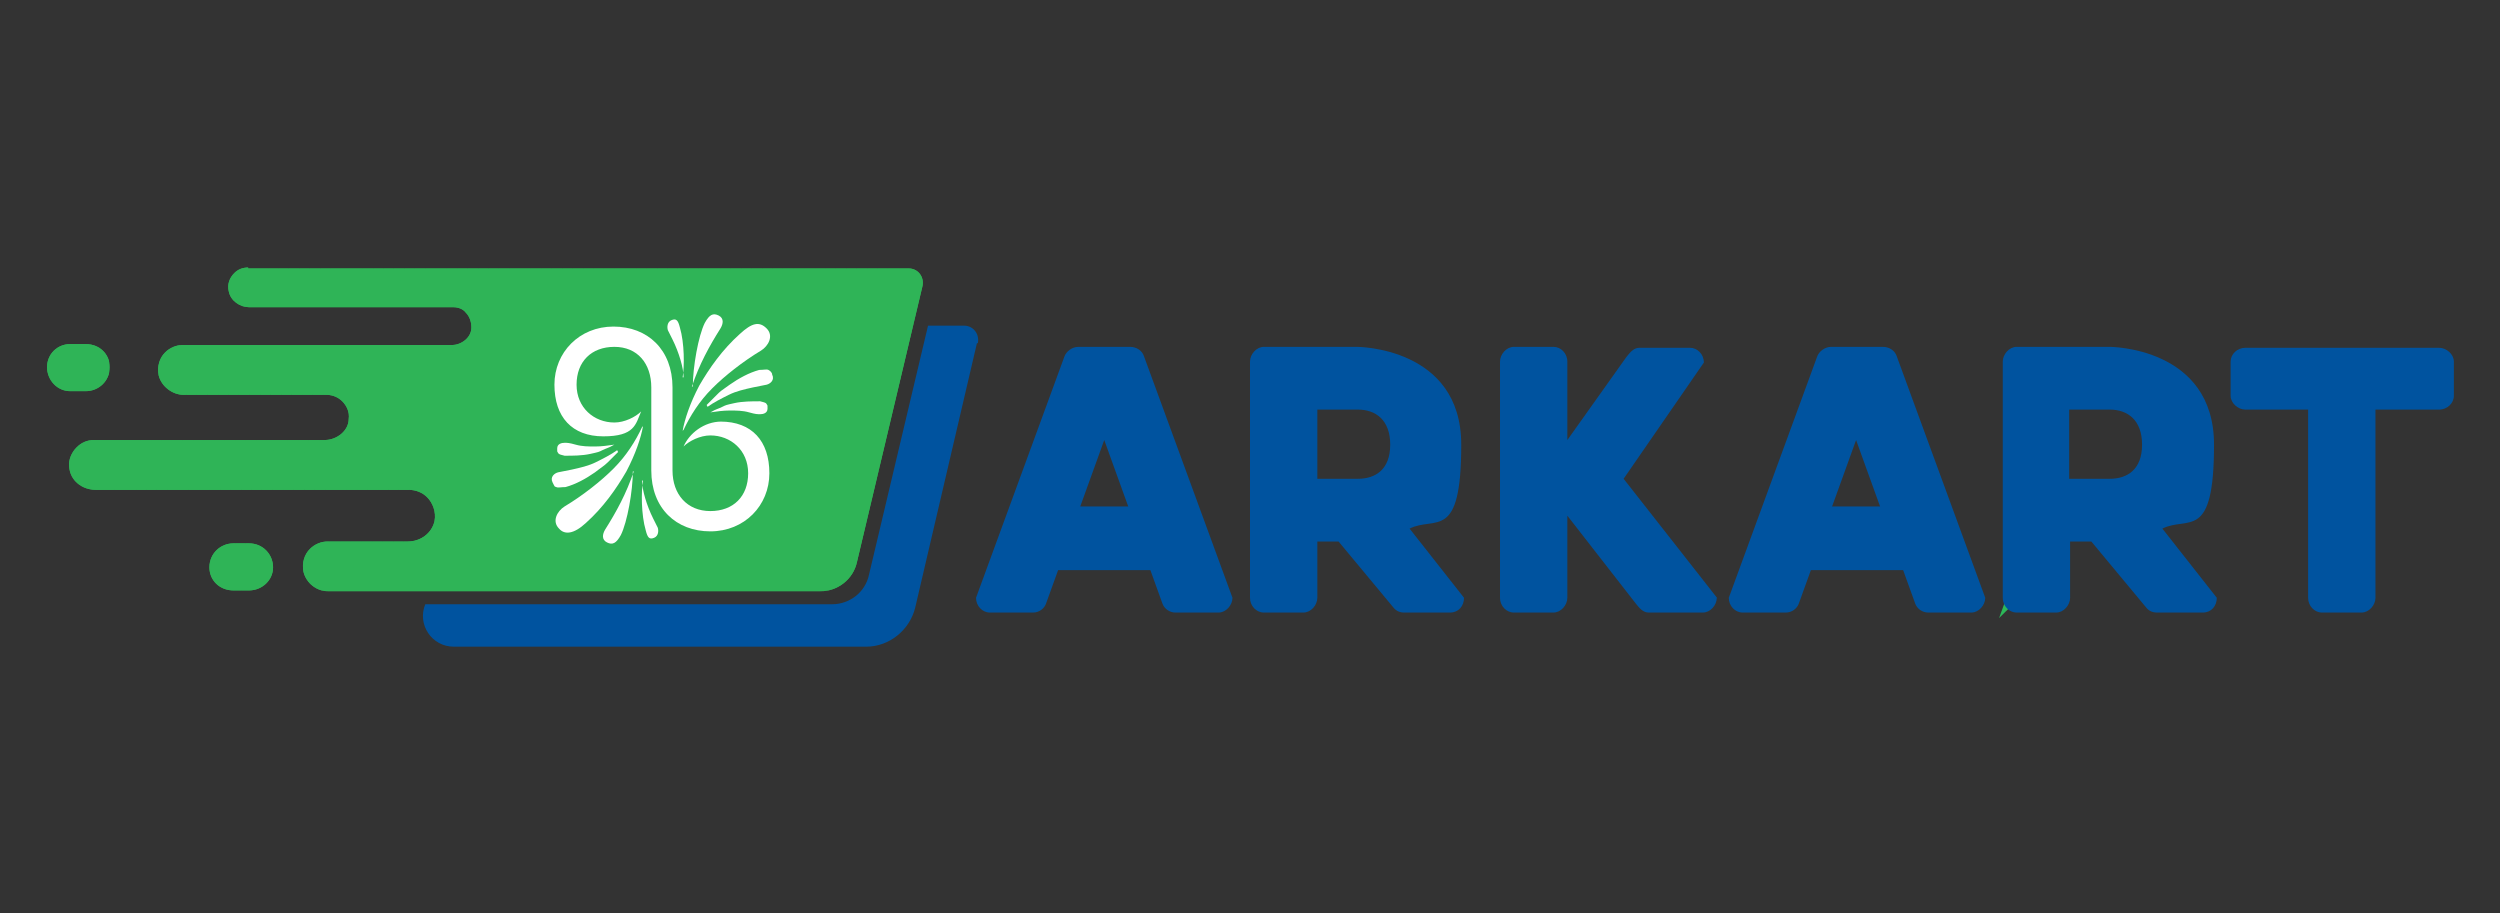 <?xml version="1.0" encoding="UTF-8"?>
<svg id="Layer_1" xmlns="http://www.w3.org/2000/svg" xmlns:xlink="http://www.w3.org/1999/xlink" version="1.1" viewBox="0 0 271 99">
  <rect x="0" y="0" width="271" height="99" fill="#333333" stroke="none"/>
  <!-- Generator: Adobe Illustrator 29.0.0, SVG Export Plug-In . SVG Version: 2.1.0 Build 186)  -->
  <defs>
    <style>
      .st0 {
        fill: #00539f;
      }

      .st1 {
        fill: #2fb457;
      }

      .st2 {
        clip-path: url(#clippath-1);
      }

      .st3 {
        clip-path: url(#clippath-2);
      }

      .st4 {
        fill: #fff;
      }

      .st5 {
        fill: #2cb859;
      }

      .st6 {
        clip-path: url(#clippath);
      }
    </style>
    <clipPath id="clippath">
      <path class="st1" d="M26.9,29c-.6,0-1.1.2-1.5.6-.5.5-.8,1.2-.6,2,.2,1,1.2,1.7,2.2,1.7h22.1c.6,0,1.1.2,1.4.6.4.4.6,1,.6,1.6,0,1.1-1.1,1.9-2.1,1.9h-29.2c-.7,0-1.4.3-1.9.8-.6.6-.9,1.5-.7,2.5.3,1.2,1.5,2.1,2.7,2.1h15.5c.7,0,1.3.3,1.7.7.5.5.8,1.2.7,1.9,0,1.3-1.3,2.3-2.6,2.3H10.2c-.8,0-1.4.3-1.9.8-.5.5-.9,1.3-.8,2.1.1,1.5,1.4,2.5,2.9,2.5h33.9c.8,0,1.5.3,2,.8.6.6,1,1.6.8,2.6-.3,1.3-1.5,2.2-2.9,2.2h-8.7c-.7,0-1.4.3-1.9.8-.6.6-.9,1.5-.7,2.5.3,1.2,1.4,2.1,2.7,2.1h53.3c1.9,0,3.6-1.3,4-3.2l7.1-29.9c.2-1-.5-1.9-1.5-1.9H26.9Z"/>
    </clipPath>
    <clipPath id="clippath-1">
      <path class="st1" d="M9.3,37.3h-1.7c-1.4,0-2.5,1.1-2.5,2.5h0c0,1.4,1.1,2.6,2.5,2.6h1.7c1.4,0,2.6-1.1,2.6-2.6h0c0-1.4-1.1-2.5-2.6-2.5Z"/>
    </clipPath>
    <clipPath id="clippath-2">
      <path class="st1" d="M27,58.9h-1.7c-1.4,0-2.6,1.1-2.6,2.6h0c0,1.4,1.1,2.5,2.6,2.5h1.7c1.4,0,2.6-1.1,2.6-2.5h0c0-1.4-1.1-2.6-2.6-2.6Z"/>
    </clipPath>
  </defs>
  <path class="st5" d="M219,61c0,0-.2,0-.2.2l-2.1,5.8c1.4-1.4,2.8-2.8,4.3-4.2,2-2-.3-3.3-2.1-1.8Z"/>
  <g>
    <path class="st0" d="M122.5,37.6c.7,0,1.3.4,1.5,1l9.6,26.2c0,.8-.7,1.6-1.5,1.6h-4.7c-.6,0-1.2-.4-1.4-1l-1.3-3.6h-10l-1.3,3.6c-.2.6-.8,1-1.4,1h-4.7c-.8,0-1.5-.7-1.5-1.6l9.6-26.2c.2-.5.8-1,1.5-1h5.8ZM117.1,54.9h5.2l-2.6-7.2-2.6,7.2Z"/>
    <path class="st0" d="M145,58.7h-2.2v6.1c0,.8-.7,1.6-1.5,1.6h-4.3c-.8,0-1.5-.7-1.5-1.6v-25.6c0-.8.7-1.6,1.5-1.6h10.1s11.3,0,11.3,10.6-2.8,7.7-5.6,9.1l5.9,7.5c0,.9-.6,1.6-1.5,1.6h-5c-.5,0-.9-.2-1.2-.6l-5.9-7.1ZM142.8,51.9h4.4c1.9,0,3.5-1,3.5-3.7s-1.6-3.8-3.5-3.8h-4.4v7.4Z"/>
    <path class="st0" d="M186.1,64.8c0,.8-.7,1.6-1.5,1.6h-5.9c-.6,0-1-.5-1.4-1l-7.4-9.5v8.9c0,.8-.7,1.6-1.5,1.6h-4.3c-.8,0-1.5-.7-1.5-1.6v-25.6c0-.8.7-1.6,1.5-1.6h4.3c.8,0,1.5.7,1.5,1.6v8.5l6.4-9c.4-.5.8-1,1.4-1h5.5c.8,0,1.5.7,1.5,1.6l-8.7,12.6,10.2,13Z"/>
    <path class="st0" d="M204.1,37.6c.7,0,1.3.4,1.5,1l9.6,26.2c0,.8-.7,1.6-1.5,1.6h-4.7c-.6,0-1.2-.4-1.4-1l-1.3-3.6h-10l-1.3,3.6c-.2.6-.8,1-1.4,1h-4.7c-.8,0-1.5-.7-1.5-1.6l9.6-26.2c.2-.5.8-1,1.5-1h5.8ZM198.6,54.9h5.2l-2.6-7.2-2.6,7.2Z"/>
    <path class="st0" d="M226.6,58.7h-2.2v6.1c0,.8-.7,1.6-1.5,1.6h-4.3c-.8,0-1.5-.7-1.5-1.6v-25.6c0-.8.7-1.6,1.5-1.6h10.1s11.3,0,11.3,10.6-2.8,7.7-5.6,9.1l5.9,7.5c0,.9-.6,1.6-1.5,1.6h-5c-.5,0-.9-.2-1.2-.6l-5.9-7.1ZM224.3,51.9h4.4c1.9,0,3.5-1,3.5-3.7s-1.6-3.8-3.5-3.8h-4.4v7.4Z"/>
    <path class="st0" d="M243.4,44.4c-.8,0-1.6-.7-1.6-1.5v-3.7c0-.8.7-1.5,1.6-1.5h21c.8,0,1.6.7,1.6,1.5v3.7c0,.8-.7,1.5-1.6,1.5h-6.9v20.4c0,.8-.7,1.6-1.5,1.6h-4.3c-.8,0-1.5-.7-1.5-1.6v-20.4h-6.9Z"/>
  </g>
  <path class="st0" d="M105.9,37.2l-6.7,28.7c-.6,2.4-2.8,4.2-5.3,4.2h-44.7c-2.4,0-4-2.4-3.1-4.6h44.1c1.9,0,3.6-1.3,4-3.2l6.4-27h3.9c1,0,1.7.9,1.5,1.9Z"/>
  <g>
    <g>
      <path class="st1" d="M26.9,29c-.6,0-1.1.2-1.5.6-.5.5-.8,1.2-.6,2,.2,1,1.2,1.7,2.2,1.7h22.1c.6,0,1.1.2,1.4.6.4.4.6,1,.6,1.6,0,1.1-1.1,1.9-2.1,1.9h-29.2c-.7,0-1.4.3-1.9.8-.6.6-.9,1.5-.7,2.5.3,1.2,1.5,2.1,2.7,2.1h15.5c.7,0,1.3.3,1.7.7.5.5.8,1.2.7,1.9,0,1.3-1.3,2.3-2.6,2.3H10.2c-.8,0-1.4.3-1.9.8-.5.5-.9,1.3-.8,2.1.1,1.5,1.4,2.5,2.9,2.5h33.9c.8,0,1.5.3,2,.8.6.6,1,1.6.8,2.6-.3,1.3-1.5,2.2-2.9,2.2h-8.7c-.7,0-1.4.3-1.9.8-.6.6-.9,1.5-.7,2.5.3,1.2,1.4,2.1,2.7,2.1h53.3c1.9,0,3.6-1.3,4-3.2l7.1-29.9c.2-1-.5-1.9-1.5-1.9H26.9Z"/>
      <g class="st6">
        <polygon class="st1" points="75 38.8 74.7 40 74.7 38.8 75 38.8"/>
        <polygon class="st1" points="76.2 38.8 75.2 42 74.7 42 74.7 40 75 38.8 76.2 38.8"/>
        <polygon class="st1" points="75.2 42 76.2 38.8 76.3 38.8 76.3 42 75.2 42"/>
        <polygon class="st1" points="75 38.8 74.7 40 74.7 38.8 75 38.8"/>
        <polygon class="st1" points="76.2 38.8 75.2 42 74.7 42 74.7 40 75 38.8 76.2 38.8"/>
        <polygon class="st1" points="75.2 42 76.2 38.8 76.3 38.8 76.3 42 75.2 42"/>
        <polygon class="st1" points="75 38.8 74.7 40 74.7 38.8 75 38.8"/>
        <polygon class="st1" points="76.2 38.8 75.2 42 74.7 42 74.7 40 75 38.8 76.2 38.8"/>
        <polygon class="st1" points="75.2 42 76.2 38.8 76.3 38.8 76.3 42 75.2 42"/>
        <polygon class="st1" points="75.7 47.8 75.5 48.2 75.5 47.8 75.7 47.8"/>
        <polygon class="st1" points="76.8 47.8 75.7 51.4 75.5 51.4 75.5 48.2 75.7 47.8 76.8 47.8"/>
        <polygon class="st1" points="77.4 49.5 76.8 51.4 75.7 51.4 76.8 47.8 77.4 47.8 77.4 49.5"/>
        <polygon class="st1" points="76.8 51.4 77.4 49.5 77.4 51.4 76.8 51.4"/>
        <polygon class="st1" points="75 38.8 74.7 40 74.7 38.8 75 38.8"/>
        <polygon class="st1" points="76.2 38.8 75.2 42 74.7 42 74.7 40 75 38.8 76.2 38.8"/>
        <polygon class="st1" points="75.2 42 76.2 38.8 76.3 38.8 76.3 42 75.2 42"/>
        <polygon class="st1" points="75 38.8 74.7 40 74.7 38.8 75 38.8"/>
        <polygon class="st1" points="76.2 38.8 75.2 42 74.7 42 74.7 40 75 38.8 76.2 38.8"/>
        <polygon class="st1" points="75.2 42 76.2 38.8 76.3 38.8 76.3 42 75.2 42"/>
        <polygon class="st1" points="75.7 47.8 75.5 48.2 75.5 47.8 75.7 47.8"/>
        <polygon class="st1" points="76.8 47.8 75.7 51.4 75.5 51.4 75.5 48.2 75.7 47.8 76.8 47.8"/>
        <polygon class="st1" points="77.4 49.5 76.8 51.4 75.7 51.4 76.8 47.8 77.4 47.8 77.4 49.5"/>
        <polygon class="st1" points="76.8 51.4 77.4 49.5 77.4 51.4 76.8 51.4"/>
        <polygon class="st1" points="75 38.8 74.7 40 74.7 38.8 75 38.8"/>
        <polygon class="st1" points="76.2 38.8 75.2 42 74.7 42 74.7 40 75 38.8 76.2 38.8"/>
        <polygon class="st1" points="75.2 42 76.2 38.8 76.3 38.8 76.3 42 75.2 42"/>
        <polygon class="st1" points="75 38.8 74.7 40 74.7 38.8 75 38.8"/>
        <polygon class="st1" points="76.2 38.8 75.2 42 74.7 42 74.7 40 75 38.8 76.2 38.8"/>
        <polygon class="st1" points="75.2 42 76.2 38.8 76.3 38.8 76.3 42 75.2 42"/>
        <polygon class="st1" points="75.7 47.8 75.5 48.2 75.5 47.8 75.7 47.8"/>
        <polygon class="st1" points="76.8 47.8 75.7 51.4 75.5 51.4 75.5 48.2 75.7 47.8 76.8 47.8"/>
        <polygon class="st1" points="77.4 49.5 76.8 51.4 75.7 51.4 76.8 47.8 77.4 47.8 77.4 49.5"/>
        <polygon class="st1" points="76.8 51.4 77.4 49.5 77.4 51.4 76.8 51.4"/>
        <polygon class="st1" points="67.8 32.7 67.8 32.8 67.8 32.7 67.8 32.7"/>
        <polygon class="st1" points="68.9 32.7 67.8 36.4 67.8 32.8 67.8 32.7 68.9 32.7"/>
        <polygon class="st1" points="70.1 32.7 67.8 40.1 67.8 36.4 68.9 32.7 70.1 32.7"/>
        <polygon class="st1" points="71.2 32.7 67.8 43.8 67.8 40.1 70.1 32.7 71.2 32.7"/>
        <polygon class="st1" points="72.4 32.7 67.8 47.5 67.8 43.8 71.2 32.7 72.4 32.7"/>
        <polygon class="st1" points="73.5 32.7 67.8 51.1 67.8 47.5 72.4 32.7 73.5 32.7"/>
        <polygon class="st1" points="74.6 32.7 67.8 54.8 67.8 51.1 73.5 32.7 74.6 32.7"/>
        <polygon class="st1" points="75.8 32.7 68.2 57.1 67.8 57.1 67.8 54.8 74.6 32.7 75.8 32.7"/>
        <polygon class="st1" points="76.9 32.7 69.4 57.1 68.2 57.1 75.8 32.7 76.9 32.7"/>
        <polygon class="st1" points="78.1 32.7 70.5 57.1 69.4 57.1 76.9 32.7 78.1 32.7"/>
        <polygon class="st1" points="79.2 32.7 71.6 57.1 70.5 57.1 78.1 32.7 79.2 32.7"/>
        <polygon class="st1" points="80.4 32.7 72.8 57.1 71.6 57.1 79.2 32.7 80.4 32.7"/>
        <polygon class="st1" points="81.5 32.7 73.9 57.1 72.8 57.1 80.4 32.7 81.5 32.7"/>
        <polygon class="st1" points="82.6 32.7 75.1 57.1 73.9 57.1 81.5 32.7 82.6 32.7"/>
        <polygon class="st1" points="83.2 34.4 76.2 57.1 75.1 57.1 82.6 32.7 83.2 32.7 83.2 34.4"/>
        <polygon class="st1" points="83.2 38.1 77.3 57.1 76.2 57.1 83.2 34.4 83.2 38.1"/>
        <polygon class="st1" points="83.2 41.8 78.5 57.1 77.3 57.1 83.2 38.1 83.2 41.8"/>
        <polygon class="st1" points="83.2 45.4 79.6 57.1 78.5 57.1 83.2 41.8 83.2 45.4"/>
        <polygon class="st1" points="83.2 49.1 80.8 57.1 79.6 57.1 83.2 45.4 83.2 49.1"/>
        <polygon class="st1" points="83.2 52.8 81.9 57.1 80.8 57.1 83.2 49.1 83.2 52.8"/>
        <polygon class="st1" points="83.2 56.5 83 57.1 81.9 57.1 83.2 52.8 83.2 56.5"/>
        <polygon class="st1" points="83 57.1 83.2 56.5 83.2 57.1 83 57.1"/>
        <polygon class="st1" points="19.9 29 10.7 58.7 7.4 57.7 7.4 29 19.9 29"/>
        <polygon class="st1" points="21.1 29 11.7 59 10.7 58.7 19.9 29 21.1 29"/>
        <polygon class="st1" points="22.2 29 12.8 59.4 11.7 59 21.1 29 22.2 29"/>
        <polygon class="st1" points="23.3 29 13.8 59.7 12.8 59.4 22.2 29 23.3 29"/>
        <polygon class="st1" points="24.5 29 14.8 60 13.8 59.7 23.3 29 24.5 29"/>
        <polygon class="st1" points="25.6 29 15.9 60.3 14.8 60 24.5 29 25.6 29"/>
        <polygon class="st1" points="26.8 29 16.9 60.7 15.9 60.3 25.6 29 26.8 29"/>
        <polygon class="st1" points="27.9 29 18 61 16.9 60.7 26.8 29 27.9 29"/>
        <polygon class="st1" points="29.1 29 19 61.3 18 61 27.9 29 29.1 29"/>
        <polygon class="st1" points="30.2 29 20 61.6 19 61.3 29.1 29 30.2 29"/>
        <polygon class="st1" points="31.3 29 21.1 62 20 61.6 30.2 29 31.3 29"/>
        <polygon class="st1" points="32.5 29 22.1 62.3 21.1 62 31.3 29 32.5 29"/>
        <polygon class="st1" points="33.6 29 23.2 62.6 22.1 62.3 32.5 29 33.6 29"/>
        <polygon class="st1" points="34.8 29 24.2 62.9 23.2 62.6 33.6 29 34.8 29"/>
        <polygon class="st1" points="35.9 29 25.2 63.2 24.2 62.9 34.8 29 35.9 29"/>
        <polygon class="st1" points="37 29 26.3 63.6 25.2 63.2 35.9 29 37 29"/>
        <polygon class="st1" points="38.2 29 27.3 63.9 26.3 63.6 37 29 38.2 29"/>
        <polygon class="st1" points="39.3 29 28.4 64 27.6 64 27.3 63.9 38.2 29 39.3 29"/>
        <polygon class="st1" points="40.5 29 29.6 64 28.4 64 39.3 29 40.5 29"/>
        <polygon class="st1" points="41.6 29 30.7 64 29.6 64 40.5 29 41.6 29"/>
        <polygon class="st1" points="42.7 29 31.9 64 30.7 64 41.6 29 42.7 29"/>
        <polygon class="st1" points="43.9 29 33 64 31.9 64 42.7 29 43.9 29"/>
        <polygon class="st1" points="45 29 34.1 64 33 64 43.9 29 45 29"/>
        <polygon class="st1" points="46.2 29 35.3 64 34.1 64 45 29 46.2 29"/>
        <polygon class="st1" points="47.3 29 36.4 64 35.3 64 46.2 29 47.3 29"/>
        <polygon class="st1" points="48.4 29 37.6 64 36.4 64 47.3 29 48.4 29"/>
        <polygon class="st1" points="49.6 29 38.7 64 37.6 64 48.4 29 49.6 29"/>
        <polygon class="st1" points="50.7 29 39.8 64 38.7 64 49.6 29 50.7 29"/>
        <polygon class="st1" points="51.9 29 41 64 39.8 64 50.7 29 51.9 29"/>
        <polygon class="st1" points="53 29 42.1 64 41 64 51.9 29 53 29"/>
        <polygon class="st1" points="54.1 29 43.3 64 42.1 64 53 29 54.1 29"/>
        <polygon class="st1" points="55.3 29 44.4 64 43.3 64 54.1 29 55.3 29"/>
        <polygon class="st1" points="56.4 29 45.5 64 44.4 64 55.3 29 56.4 29"/>
        <polygon class="st1" points="57.6 29 46.7 64 45.5 64 56.4 29 57.6 29"/>
        <polygon class="st1" points="58.7 29 47.8 64 46.7 64 57.6 29 58.7 29"/>
        <polygon class="st1" points="59.8 29 49 64 47.8 64 58.7 29 59.8 29"/>
        <polygon class="st1" points="61 29 50.1 64 49 64 59.8 29 61 29"/>
        <polygon class="st1" points="62.1 29 51.2 64 50.1 64 61 29 62.1 29"/>
        <polygon class="st1" points="63.3 29 52.4 64 51.2 64 62.1 29 63.3 29"/>
        <polygon class="st1" points="64.4 29 53.5 64 52.4 64 63.3 29 64.4 29"/>
        <polygon class="st1" points="65.5 29 54.7 64 53.5 64 64.4 29 65.5 29"/>
        <polygon class="st1" points="66.7 29 55.8 64 54.7 64 65.5 29 66.7 29"/>
        <polygon class="st1" points="67.8 29 56.9 64 55.8 64 66.7 29 67.8 29"/>
        <polygon class="st1" points="69 29 58.1 64 56.9 64 67.8 29 69 29"/>
        <polygon class="st1" points="70.1 29 59.2 64 58.1 64 69 29 70.1 29"/>
        <polygon class="st1" points="71.3 29 60.4 64 59.2 64 70.1 29 71.3 29"/>
        <polygon class="st1" points="72.4 29 61.5 64 60.4 64 71.3 29 72.4 29"/>
        <polygon class="st1" points="73.5 29 62.7 64 61.5 64 72.4 29 73.5 29"/>
        <polygon class="st1" points="74.7 29 63.8 64 62.7 64 73.5 29 74.7 29"/>
        <polygon class="st1" points="75.8 29 64.9 64 63.8 64 74.7 29 75.8 29"/>
        <polygon class="st1" points="77 29 66.1 64 64.9 64 75.8 29 77 29"/>
        <polygon class="st1" points="78.1 29 67.2 64 66.1 64 77 29 78.1 29"/>
        <polygon class="st1" points="79.2 29 68.4 64 67.2 64 78.1 29 79.2 29"/>
        <polygon class="st1" points="80.4 29 69.5 64 68.4 64 79.2 29 80.4 29"/>
        <polygon class="st1" points="81.5 29 70.6 64 69.5 64 80.4 29 81.5 29"/>
        <polygon class="st1" points="82.7 29 71.8 64 70.6 64 81.5 29 82.7 29"/>
        <polygon class="st1" points="83.8 29 72.9 64 71.8 64 82.7 29 83.8 29"/>
        <polygon class="st1" points="84.9 29 74.1 64 72.9 64 83.8 29 84.9 29"/>
        <polygon class="st1" points="86.1 29 75.2 64 74.1 64 84.9 29 86.1 29"/>
        <polygon class="st1" points="87.2 29 76.3 64 75.2 64 86.1 29 87.2 29"/>
        <polygon class="st1" points="88.4 29 77.5 64 76.3 64 87.2 29 88.4 29"/>
        <polygon class="st1" points="89.5 29 78.6 64 77.5 64 88.4 29 89.5 29"/>
        <polygon class="st1" points="90.6 29 79.8 64 78.6 64 89.5 29 90.6 29"/>
        <polygon class="st1" points="91.8 29 80.9 64 79.8 64 90.6 29 91.8 29"/>
        <polygon class="st1" points="92.9 29 82 64 80.9 64 91.8 29 92.9 29"/>
        <polygon class="st1" points="94.1 29 83.2 64 82 64 92.9 29 94.1 29"/>
        <polygon class="st1" points="95.2 29 84.3 64 83.2 64 94.1 29 95.2 29"/>
        <polygon class="st1" points="96.3 29 85.5 64 84.3 64 95.2 29 96.3 29"/>
        <polygon class="st1" points="97.5 29 86.6 64 85.5 64 96.3 29 97.5 29"/>
        <polygon class="st1" points="98.6 29 87.7 64 86.6 64 97.5 29 98.6 29"/>
        <polygon class="st1" points="99.8 29 88.9 64 87.7 64 98.6 29 99.8 29"/>
        <polygon class="st1" points="100.2 31.2 90 64 88.9 64 99.8 29 100.2 29 100.2 31.2"/>
        <polygon class="st1" points="100.2 34.8 91.2 64 90 64 100.2 31.2 100.2 34.8"/>
        <polygon class="st1" points="100.2 38.5 92.3 64 91.2 64 100.2 34.8 100.2 38.5"/>
        <polygon class="st1" points="100.2 42.2 93.4 64 92.3 64 100.2 38.5 100.2 42.2"/>
        <polygon class="st1" points="100.2 45.9 94.6 64 93.4 64 100.2 42.2 100.2 45.9"/>
        <polygon class="st1" points="94.6 64 100.2 45.9 100.2 64 94.6 64"/>
        <polygon class="st1" points="75 38.8 74.7 40 74.7 38.8 75 38.8"/>
        <polygon class="st1" points="76.2 38.8 75.2 42 74.7 42 74.7 40 75 38.8 76.2 38.8"/>
        <polygon class="st1" points="75.2 42 76.2 38.8 76.3 38.8 76.3 42 75.2 42"/>
        <polygon class="st1" points="75.7 47.8 75.5 48.2 75.5 47.8 75.7 47.8"/>
        <polygon class="st1" points="76.8 47.8 75.7 51.4 75.5 51.4 75.5 48.2 75.7 47.8 76.8 47.8"/>
        <polygon class="st1" points="77.4 49.5 76.8 51.4 75.7 51.4 76.8 47.8 77.4 47.8 77.4 49.5"/>
        <polygon class="st1" points="76.8 51.4 77.4 49.5 77.4 51.4 76.8 51.4"/>
        <polygon class="st1" points="75 38.8 74.7 40 74.7 38.8 75 38.8"/>
        <polygon class="st1" points="76.2 38.8 75.2 42 74.7 42 74.7 40 75 38.8 76.2 38.8"/>
        <polygon class="st1" points="75.2 42 76.2 38.8 76.3 38.8 76.3 42 75.2 42"/>
        <polygon class="st1" points="75 38.8 74.7 40 74.7 38.8 75 38.8"/>
        <polygon class="st1" points="76.2 38.8 75.2 42 74.7 42 74.7 40 75 38.8 76.2 38.8"/>
        <polygon class="st1" points="75.2 42 76.2 38.8 76.3 38.8 76.3 42 75.2 42"/>
        <polygon class="st1" points="75.7 47.8 75.5 48.2 75.5 47.8 75.7 47.8"/>
        <polygon class="st1" points="76.8 47.8 75.7 51.4 75.5 51.4 75.5 48.2 75.7 47.8 76.8 47.8"/>
        <polygon class="st1" points="77.4 49.5 76.8 51.4 75.7 51.4 76.8 47.8 77.4 47.8 77.4 49.5"/>
        <polygon class="st1" points="76.8 51.4 77.4 49.5 77.4 51.4 76.8 51.4"/>
        <polygon class="st1" points="75 38.8 74.7 40 74.7 38.8 75 38.8"/>
        <polygon class="st1" points="76.2 38.8 75.2 42 74.7 42 74.7 40 75 38.8 76.2 38.8"/>
        <polygon class="st1" points="75.2 42 76.2 38.8 76.3 38.8 76.3 42 75.2 42"/>
        <polygon class="st1" points="75 38.8 74.7 40 74.7 38.8 75 38.8"/>
        <polygon class="st1" points="76.2 38.8 75.2 42 74.7 42 74.7 40 75 38.8 76.2 38.8"/>
        <polygon class="st1" points="75.2 42 76.2 38.8 76.3 38.8 76.3 42 75.2 42"/>
        <polygon class="st1" points="75 38.8 74.7 40 74.7 38.8 75 38.8"/>
        <polygon class="st1" points="76.2 38.8 75.2 42 74.7 42 74.7 40 75 38.8 76.2 38.8"/>
        <polygon class="st1" points="75.2 42 76.2 38.8 76.3 38.8 76.3 42 75.2 42"/>
        <polygon class="st1" points="75 38.8 74.7 40 74.7 38.8 75 38.8"/>
        <polygon class="st1" points="76.2 38.8 75.2 42 74.7 42 74.7 40 75 38.8 76.2 38.8"/>
        <polygon class="st1" points="75.2 42 76.2 38.8 76.3 38.8 76.3 42 75.2 42"/>
      </g>
    </g>
    <g>
      <path class="st1" d="M9.3,37.3h-1.7c-1.4,0-2.5,1.1-2.5,2.5h0c0,1.4,1.1,2.6,2.5,2.6h1.7c1.4,0,2.6-1.1,2.6-2.6h0c0-1.4-1.1-2.5-2.6-2.5Z"/>
      <g class="st2">
        <rect class="st1" x="5" y="37.3" width="6.8" height="5.1"/>
      </g>
    </g>
    <g>
      <path class="st1" d="M27,58.9h-1.7c-1.4,0-2.6,1.1-2.6,2.6h0c0,1.4,1.1,2.5,2.6,2.5h1.7c1.4,0,2.6-1.1,2.6-2.5h0c0-1.4-1.1-2.6-2.6-2.6Z"/>
      <g class="st3">
        <polygon class="st1" points="23.2 58.9 22.7 60.3 22.7 58.9 23.2 58.9"/>
        <polygon class="st1" points="24.3 58.9 22.7 64 22.7 60.3 23.2 58.9 24.3 58.9"/>
        <polygon class="st1" points="25.5 58.9 23.9 64 22.7 64 22.7 64 24.3 58.9 25.5 58.9"/>
        <polygon class="st1" points="26.6 58.9 25 64 23.9 64 25.5 58.9 26.6 58.9"/>
        <polygon class="st1" points="27.7 58.9 26.2 64 25 64 26.6 58.9 27.7 58.9"/>
        <polygon class="st1" points="28.9 58.9 27.3 64 26.2 64 27.7 58.9 28.9 58.9"/>
        <polygon class="st1" points="29.6 60.3 28.4 64 27.3 64 28.9 58.9 29.6 58.9 29.6 60.3"/>
        <polygon class="st1" points="28.4 64 29.6 60.3 29.6 64 28.4 64"/>
      </g>
    </g>
  </g>
  <g>
    <path class="st4" d="M78.2,45.7c-1.9,0-3.5,1.3-4.1,2.7.6-.6,1.8-1.2,2.9-1.2,2.2,0,4.1,1.6,4.1,4.1s-1.6,4.1-4.1,4.1-4.1-1.8-4.1-4.4v-9c0-4.1-2.7-6.6-6.4-6.6s-6.4,2.8-6.4,6.3,1.9,5.6,5.3,5.6,3.5-1.3,4.1-2.7c-.6.6-1.8,1.2-2.9,1.2-2.2,0-4.1-1.6-4.1-4.1s1.6-4.1,4.1-4.1,4,1.8,4,4.4v9c0,4.1,2.7,6.6,6.4,6.6s6.4-2.8,6.4-6.3-1.9-5.6-5.3-5.6Z"/>
    <g>
      <path class="st4" d="M75,41.9c.8-2.4,1.9-4.4,3.1-6.3.3-.5.4-1.1-.2-1.4s-1-.1-1.5.8c-.7,1.4-1.3,4.8-1.3,6.9Z"/>
      <path class="st4" d="M74.1,40.9c0-1-.5-2.7-1.2-4.1l-.5-1c-.1-.3-.1-.9.4-1.1s.7,0,.9.8c.5,1.7.5,4.2.3,5.4Z"/>
      <path class="st4" d="M74.1,46.6c.7-1.5,1.7-3.1,3.1-4.5.7-.7,1.5-1.4,2.4-2.1.9-.7,1.9-1.4,2.9-2,.8-.5,1.4-1.6.6-2.4s-1.6-.6-2.9.6c-1.9,1.7-3.3,3.7-4.4,5.6-1,1.9-1.6,3.7-1.8,4.9Z"/>
      <path class="st4" d="M77,44.7c.7-.1,1.4-.2,2.1-.2s1.4,0,2.1.2.9.2,1.2.2.8-.1.8-.6,0-.3-.1-.5-.4-.2-.7-.3c-.9,0-1.9,0-2.8.2s-.9.2-1.3.4-.8.3-1.1.5Z"/>
      <path class="st4" d="M76.7,44.1c.7-.5,1.5-.9,2.3-1.3s1.7-.6,2.6-.8,1.1-.2,1.5-.3.9-.5.6-1.1c0-.2-.2-.4-.4-.5s-.5,0-1,0c-1.1.3-2.2.9-3.2,1.6s-1,.7-1.4,1.1-.8.8-1.1,1.1Z"/>
    </g>
    <g>
      <path class="st4" d="M68.7,51.1c-.8,2.4-1.9,4.4-3.1,6.3-.3.5-.4,1.1.2,1.4s1,.1,1.5-.8c.7-1.4,1.3-4.8,1.3-6.9Z"/>
      <path class="st4" d="M69.6,52.1c0,1,.5,2.7,1.2,4.1l.5,1c.1.3.1.9-.4,1.1s-.7,0-.9-.8c-.5-1.7-.5-4.2-.3-5.4Z"/>
      <path class="st4" d="M69.6,46.3c-.7,1.5-1.7,3.1-3.1,4.5-.7.7-1.5,1.4-2.4,2.1-.9.7-1.9,1.4-2.9,2-.8.5-1.4,1.6-.6,2.4.6.7,1.6.6,2.9-.6,1.9-1.7,3.3-3.7,4.4-5.6,1-1.9,1.6-3.7,1.8-4.9Z"/>
      <path class="st4" d="M66.6,48.2c-.7.1-1.4.2-2.1.2s-1.4,0-2.1-.2-.9-.2-1.2-.2-.8.1-.8.6,0,.3.1.5.4.2.7.3c.9,0,1.9,0,2.8-.2s.9-.2,1.3-.4c.4-.2.8-.3,1.1-.5Z"/>
      <path class="st4" d="M66.9,48.8c-.7.5-1.5.9-2.3,1.3s-1.7.6-2.6.8-1.1.2-1.5.3-.9.5-.6,1.1.2.4.4.5.5,0,1,0c1.1-.3,2.2-.9,3.2-1.6.5-.4,1-.7,1.4-1.1s.8-.8,1.1-1.1Z"/>
    </g>
  </g>
</svg>